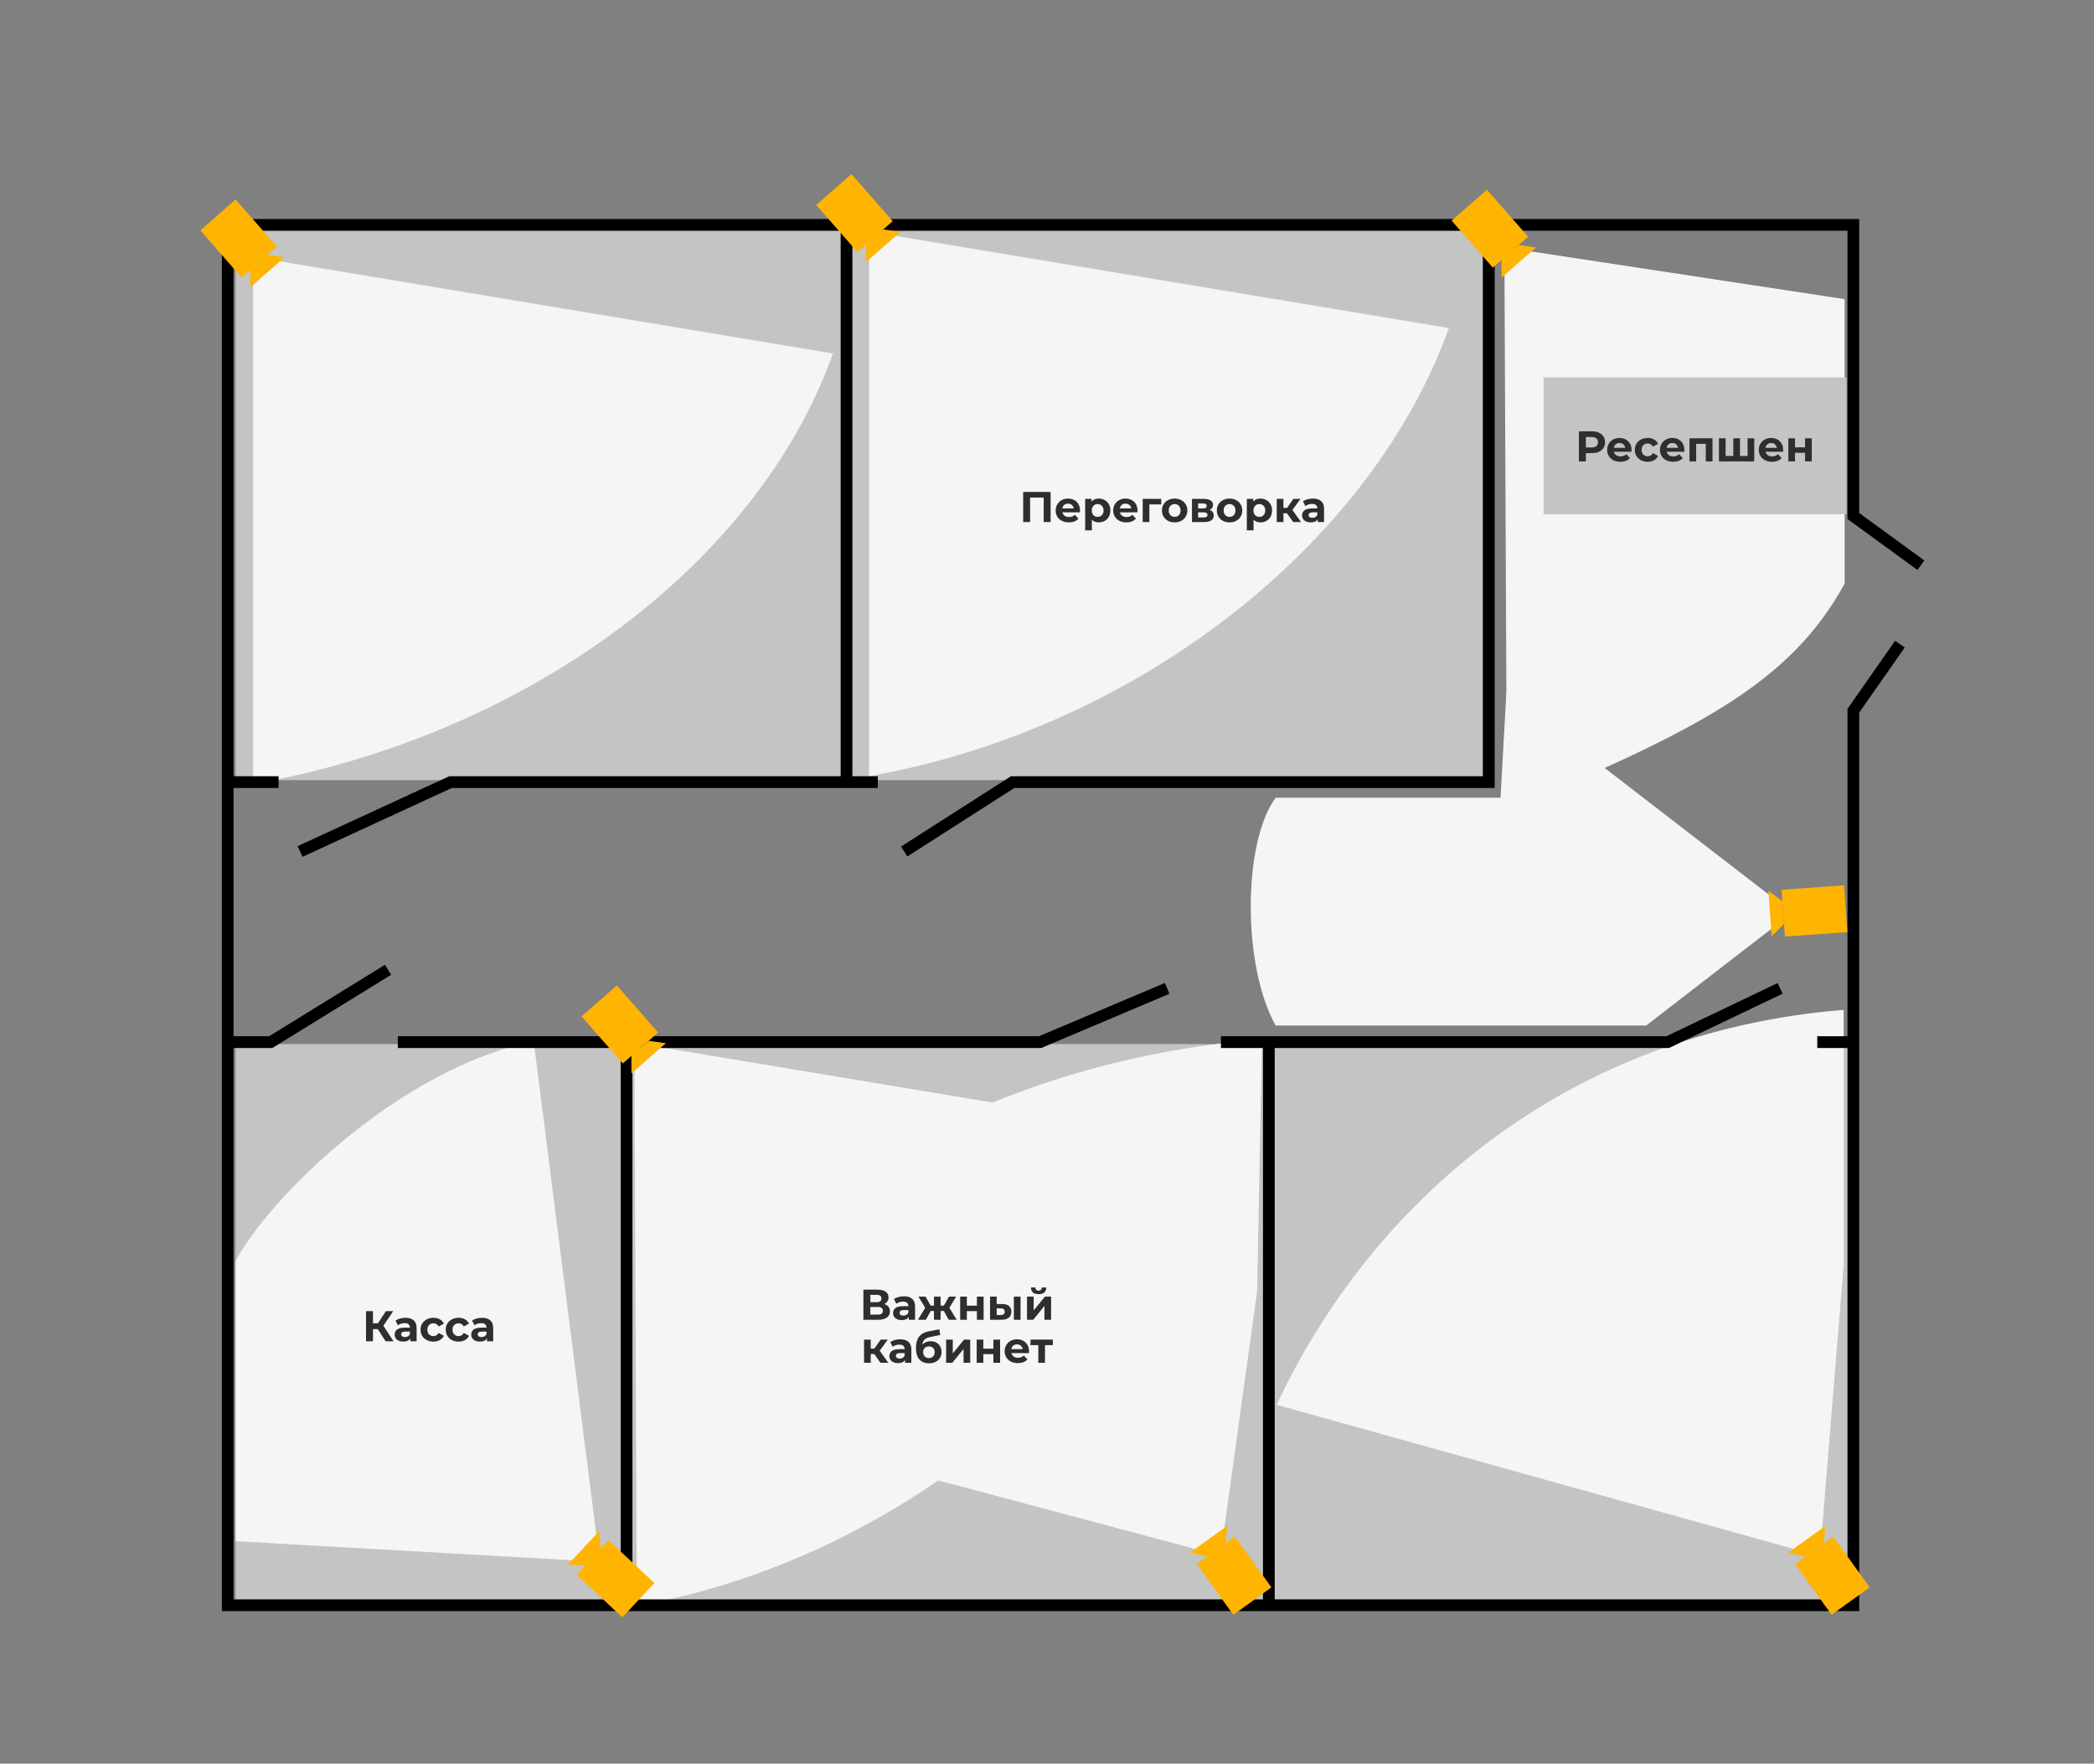 <?xml version="1.0" encoding="UTF-8"?> <svg xmlns="http://www.w3.org/2000/svg" width="1071" height="902" viewBox="0 0 1071 902" fill="none"><rect x="0" y="0" width="1071" height="902" fill="#808080" stroke="none"/> <rect x="120.463" y="118.002" width="638" height="281" fill="#C4C4C4"></rect> <rect x="120.463" y="534.002" width="827" height="287" fill="#C4C4C4"></rect> <path d="M305.403 788.262L272.963 532.501C203.463 547.002 137.463 613.002 120.463 645.002L120.463 788.262L297.122 798.242L305.403 788.262Z" fill="#F5F5F5"></path> <path d="M334.178 718.342L615.632 793.384L625.688 785.196L642.963 660.502L645.463 531.502C502.506 543.082 382.385 615.383 334.178 718.342Z" fill="#F5F5F5"></path> <path d="M652.963 718.502L921.632 793.384L931.688 785.196L942.963 647.002L942.963 516.501C800.006 528.081 701.169 615.544 652.963 718.502Z" fill="#F5F5F5"></path> <path d="M621.033 582.792L333.705 534.935L324.475 544.045L325.727 821.338C466.927 796.177 582.866 689.879 621.033 582.792Z" fill="#F5F5F5"></path> <path d="M426.033 180.792L138.705 132.935L129.475 142.045L129.475 401.002C270.675 375.84 387.866 287.879 426.033 180.792Z" fill="#F5F5F5"></path> <path d="M741.032 167.792L453.705 119.935L444.475 129.045L444.475 397.002C585.676 371.841 702.865 274.879 741.032 167.792Z" fill="#F5F5F5"></path> <path d="M769.475 137.045L770.727 414.338C868.463 373.502 915.463 349.502 943.463 298.502L943.463 153.002L778.705 127.935L769.475 137.045Z" fill="#F5F5F5"></path> <path d="M909.197 472.592L907.507 459.734L770.463 354.002L767.463 408.002L652.463 408.002C635.463 431.002 635.463 494.502 652.463 524.502L841.963 524.502L909.197 472.592Z" fill="#F5F5F5"></path> <path d="M971.742 329.442L947.918 363.502L947.918 533.002M982.463 289.089L947.918 263.914L947.918 115.002L432.963 115.002M432.963 115.002L116.463 115.002L116.463 400.002M432.963 115.002L432.963 400.002M432.963 400.002L448.963 400.002M432.963 400.002L230.463 400.002L153.463 435.502M761.463 115.002L761.463 400.002L517.963 400.002L462.463 435.502M320.463 533.002L320.463 818.002M320.463 533.002L531.963 533.002L596.963 505.502M320.463 533.002L203.463 533.002M648.963 533.002L648.963 818.002M648.963 533.002L624.463 533.002M648.963 533.002L852.963 533.002L910.463 505.502M947.918 533.002L947.918 821.002L116.463 821.002L116.463 533.002M947.918 533.002L929.463 533.002M116.463 400.002L142.463 400.002M116.463 400.002L116.463 533.002M116.463 533.002L138.463 533.002L198.463 496.002" stroke="black" stroke-width="6"></path> <rect x="789.463" y="193.002" width="155" height="70" fill="#C4C4C4"></rect> <path d="M814.216 220.602C815.58 220.602 816.76 220.829 817.758 221.284C818.77 221.739 819.547 222.384 820.09 223.22C820.632 224.056 820.904 225.046 820.904 226.19C820.904 227.319 820.632 228.309 820.09 229.16C819.547 229.996 818.77 230.641 817.758 231.096C816.76 231.536 815.58 231.756 814.216 231.756L811.114 231.756L811.114 236.002L807.55 236.002L807.55 220.602L814.216 220.602ZM814.018 228.852C815.088 228.852 815.902 228.625 816.46 228.17C817.017 227.701 817.296 227.041 817.296 226.19C817.296 225.325 817.017 224.665 816.46 224.21C815.902 223.741 815.088 223.506 814.018 223.506L811.114 223.506L811.114 228.852L814.018 228.852ZM834.475 230.128C834.475 230.172 834.453 230.48 834.409 231.052L825.455 231.052C825.617 231.785 825.998 232.365 826.599 232.79C827.201 233.215 827.949 233.428 828.843 233.428C829.459 233.428 830.002 233.34 830.471 233.164C830.955 232.973 831.403 232.68 831.813 232.284L833.639 234.264C832.525 235.54 830.897 236.178 828.755 236.178C827.421 236.178 826.24 235.921 825.213 235.408C824.187 234.88 823.395 234.154 822.837 233.23C822.28 232.306 822.001 231.257 822.001 230.084C822.001 228.925 822.273 227.884 822.815 226.96C823.373 226.021 824.128 225.295 825.081 224.782C826.049 224.254 827.127 223.99 828.315 223.99C829.474 223.99 830.523 224.239 831.461 224.738C832.4 225.237 833.133 225.955 833.661 226.894C834.204 227.818 834.475 228.896 834.475 230.128ZM828.337 226.586C827.56 226.586 826.907 226.806 826.379 227.246C825.851 227.686 825.529 228.287 825.411 229.05L831.241 229.05C831.124 228.302 830.801 227.708 830.273 227.268C829.745 226.813 829.1 226.586 828.337 226.586ZM842.738 236.178C841.477 236.178 840.34 235.921 839.328 235.408C838.331 234.88 837.546 234.154 836.974 233.23C836.417 232.306 836.138 231.257 836.138 230.084C836.138 228.911 836.417 227.862 836.974 226.938C837.546 226.014 838.331 225.295 839.328 224.782C840.34 224.254 841.477 223.99 842.738 223.99C843.985 223.99 845.07 224.254 845.994 224.782C846.933 225.295 847.615 226.036 848.04 227.004L845.378 228.434C844.762 227.349 843.875 226.806 842.716 226.806C841.821 226.806 841.081 227.099 840.494 227.686C839.907 228.273 839.614 229.072 839.614 230.084C839.614 231.096 839.907 231.895 840.494 232.482C841.081 233.069 841.821 233.362 842.716 233.362C843.889 233.362 844.777 232.819 845.378 231.734L848.04 233.186C847.615 234.125 846.933 234.858 845.994 235.386C845.07 235.914 843.985 236.178 842.738 236.178ZM861.481 230.128C861.481 230.172 861.459 230.48 861.415 231.052L852.461 231.052C852.623 231.785 853.004 232.365 853.605 232.79C854.207 233.215 854.955 233.428 855.849 233.428C856.465 233.428 857.008 233.34 857.477 233.164C857.961 232.973 858.409 232.68 858.819 232.284L860.645 234.264C859.531 235.54 857.903 236.178 855.761 236.178C854.427 236.178 853.246 235.921 852.219 235.408C851.193 234.88 850.401 234.154 849.843 233.23C849.286 232.306 849.007 231.257 849.007 230.084C849.007 228.925 849.279 227.884 849.821 226.96C850.379 226.021 851.134 225.295 852.087 224.782C853.055 224.254 854.133 223.99 855.321 223.99C856.48 223.99 857.529 224.239 858.467 224.738C859.406 225.237 860.139 225.955 860.667 226.894C861.21 227.818 861.481 228.896 861.481 230.128ZM855.343 226.586C854.566 226.586 853.913 226.806 853.385 227.246C852.857 227.686 852.535 228.287 852.417 229.05L858.247 229.05C858.13 228.302 857.807 227.708 857.279 227.268C856.751 226.813 856.106 226.586 855.343 226.586ZM875.882 224.166L875.882 236.002L872.45 236.002L872.45 226.982L867.522 226.982L867.522 236.002L864.112 236.002L864.112 224.166L875.882 224.166ZM897.234 224.166L897.234 236.002L879.172 236.002L879.172 224.166L882.582 224.166L882.582 233.186L886.52 233.186L886.52 224.166L889.93 224.166L889.93 233.186L893.824 233.186L893.824 224.166L897.234 224.166ZM912.034 230.128C912.034 230.172 912.012 230.48 911.968 231.052L903.014 231.052C903.175 231.785 903.557 232.365 904.158 232.79C904.759 233.215 905.507 233.428 906.402 233.428C907.018 233.428 907.561 233.34 908.03 233.164C908.514 232.973 908.961 232.68 909.372 232.284L911.198 234.264C910.083 235.54 908.455 236.178 906.314 236.178C904.979 236.178 903.799 235.921 902.772 235.408C901.745 234.88 900.953 234.154 900.396 233.23C899.839 232.306 899.56 231.257 899.56 230.084C899.56 228.925 899.831 227.884 900.374 226.96C900.931 226.021 901.687 225.295 902.64 224.782C903.608 224.254 904.686 223.99 905.874 223.99C907.033 223.99 908.081 224.239 909.02 224.738C909.959 225.237 910.692 225.955 911.22 226.894C911.763 227.818 912.034 228.896 912.034 230.128ZM905.896 226.586C905.119 226.586 904.466 226.806 903.938 227.246C903.41 227.686 903.087 228.287 902.97 229.05L908.8 229.05C908.683 228.302 908.36 227.708 907.832 227.268C907.304 226.813 906.659 226.586 905.896 226.586ZM914.665 224.166L918.075 224.166L918.075 228.786L923.223 228.786L923.223 224.166L926.655 224.166L926.655 236.002L923.223 236.002L923.223 231.58L918.075 231.58L918.075 236.002L914.665 236.002L914.665 224.166Z" fill="#2E2E2E"></path> <path d="M537.345 251.602L537.345 267.002L533.803 267.002L533.803 254.506L526.851 254.506L526.851 267.002L523.309 267.002L523.309 251.602L537.345 251.602ZM552.404 261.128C552.404 261.172 552.382 261.48 552.338 262.052L543.384 262.052C543.545 262.785 543.927 263.365 544.528 263.79C545.129 264.215 545.877 264.428 546.772 264.428C547.388 264.428 547.931 264.34 548.4 264.164C548.884 263.973 549.331 263.68 549.742 263.284L551.568 265.264C550.453 266.54 548.825 267.178 546.684 267.178C545.349 267.178 544.169 266.921 543.142 266.408C542.115 265.88 541.323 265.154 540.766 264.23C540.209 263.306 539.93 262.257 539.93 261.084C539.93 259.925 540.201 258.884 540.744 257.96C541.301 257.021 542.057 256.295 543.01 255.782C543.978 255.254 545.056 254.99 546.244 254.99C547.403 254.99 548.451 255.239 549.39 255.738C550.329 256.237 551.062 256.955 551.59 257.894C552.133 258.818 552.404 259.896 552.404 261.128ZM546.266 257.586C545.489 257.586 544.836 257.806 544.308 258.246C543.78 258.686 543.457 259.287 543.34 260.05L549.17 260.05C549.053 259.302 548.73 258.708 548.202 258.268C547.674 257.813 547.029 257.586 546.266 257.586ZM562.009 254.99C563.109 254.99 564.106 255.247 565.001 255.76C565.91 256.259 566.621 256.97 567.135 257.894C567.648 258.803 567.905 259.867 567.905 261.084C567.905 262.301 567.648 263.372 567.135 264.296C566.621 265.205 565.91 265.917 565.001 266.43C564.106 266.929 563.109 267.178 562.009 267.178C560.498 267.178 559.31 266.701 558.445 265.748L558.445 271.27L555.013 271.27L555.013 255.166L558.291 255.166L558.291 256.53C559.141 255.503 560.381 254.99 562.009 254.99ZM561.415 264.362C562.295 264.362 563.013 264.069 563.571 263.482C564.143 262.881 564.429 262.081 564.429 261.084C564.429 260.087 564.143 259.295 563.571 258.708C563.013 258.107 562.295 257.806 561.415 257.806C560.535 257.806 559.809 258.107 559.237 258.708C558.679 259.295 558.401 260.087 558.401 261.084C558.401 262.081 558.679 262.881 559.237 263.482C559.809 264.069 560.535 264.362 561.415 264.362ZM581.816 261.128C581.816 261.172 581.794 261.48 581.75 262.052L572.796 262.052C572.957 262.785 573.339 263.365 573.94 263.79C574.541 264.215 575.289 264.428 576.184 264.428C576.8 264.428 577.343 264.34 577.812 264.164C578.296 263.973 578.743 263.68 579.154 263.284L580.98 265.264C579.865 266.54 578.237 267.178 576.096 267.178C574.761 267.178 573.581 266.921 572.554 266.408C571.527 265.88 570.735 265.154 570.178 264.23C569.621 263.306 569.342 262.257 569.342 261.084C569.342 259.925 569.613 258.884 570.156 257.96C570.713 257.021 571.469 256.295 572.422 255.782C573.39 255.254 574.468 254.99 575.656 254.99C576.815 254.99 577.863 255.239 578.802 255.738C579.741 256.237 580.474 256.955 581.002 257.894C581.545 258.818 581.816 259.896 581.816 261.128ZM575.678 257.586C574.901 257.586 574.248 257.806 573.72 258.246C573.192 258.686 572.869 259.287 572.752 260.05L578.582 260.05C578.465 259.302 578.142 258.708 577.614 258.268C577.086 257.813 576.441 257.586 575.678 257.586ZM593.929 257.982L587.857 257.982L587.857 267.002L584.447 267.002L584.447 255.166L593.929 255.166L593.929 257.982ZM600.798 267.178C599.551 267.178 598.429 266.921 597.432 266.408C596.449 265.88 595.679 265.154 595.122 264.23C594.564 263.306 594.286 262.257 594.286 261.084C594.286 259.911 594.564 258.862 595.122 257.938C595.679 257.014 596.449 256.295 597.432 255.782C598.429 255.254 599.551 254.99 600.798 254.99C602.044 254.99 603.159 255.254 604.142 255.782C605.124 256.295 605.894 257.014 606.452 257.938C607.009 258.862 607.288 259.911 607.288 261.084C607.288 262.257 607.009 263.306 606.452 264.23C605.894 265.154 605.124 265.88 604.142 266.408C603.159 266.921 602.044 267.178 600.798 267.178ZM600.798 264.362C601.678 264.362 602.396 264.069 602.954 263.482C603.526 262.881 603.812 262.081 603.812 261.084C603.812 260.087 603.526 259.295 602.954 258.708C602.396 258.107 601.678 257.806 600.798 257.806C599.918 257.806 599.192 258.107 598.62 258.708C598.048 259.295 597.762 260.087 597.762 261.084C597.762 262.081 598.048 262.881 598.62 263.482C599.192 264.069 599.918 264.362 600.798 264.362ZM618.69 260.82C620.083 261.289 620.78 262.228 620.78 263.636C620.78 264.707 620.377 265.535 619.57 266.122C618.763 266.709 617.561 267.002 615.962 267.002L609.648 267.002L609.648 255.166L615.698 255.166C617.179 255.166 618.338 255.437 619.174 255.98C620.01 256.508 620.428 257.256 620.428 258.224C620.428 258.811 620.274 259.331 619.966 259.786C619.673 260.226 619.247 260.571 618.69 260.82ZM612.794 260.028L615.39 260.028C616.593 260.028 617.194 259.603 617.194 258.752C617.194 257.916 616.593 257.498 615.39 257.498L612.794 257.498L612.794 260.028ZM615.676 264.67C616.937 264.67 617.568 264.237 617.568 263.372C617.568 262.917 617.421 262.587 617.128 262.382C616.835 262.162 616.373 262.052 615.742 262.052L612.794 262.052L612.794 264.67L615.676 264.67ZM628.878 267.178C627.631 267.178 626.509 266.921 625.512 266.408C624.529 265.88 623.759 265.154 623.202 264.23C622.644 263.306 622.366 262.257 622.366 261.084C622.366 259.911 622.644 258.862 623.202 257.938C623.759 257.014 624.529 256.295 625.512 255.782C626.509 255.254 627.631 254.99 628.878 254.99C630.124 254.99 631.239 255.254 632.222 255.782C633.204 256.295 633.974 257.014 634.532 257.938C635.089 258.862 635.368 259.911 635.368 261.084C635.368 262.257 635.089 263.306 634.532 264.23C633.974 265.154 633.204 265.88 632.222 266.408C631.239 266.921 630.124 267.178 628.878 267.178ZM628.878 264.362C629.758 264.362 630.476 264.069 631.034 263.482C631.606 262.881 631.892 262.081 631.892 261.084C631.892 260.087 631.606 259.295 631.034 258.708C630.476 258.107 629.758 257.806 628.878 257.806C627.998 257.806 627.272 258.107 626.7 258.708C626.128 259.295 625.842 260.087 625.842 261.084C625.842 262.081 626.128 262.881 626.7 263.482C627.272 264.069 627.998 264.362 628.878 264.362ZM644.702 254.99C645.802 254.99 646.799 255.247 647.694 255.76C648.603 256.259 649.315 256.97 649.828 257.894C650.341 258.803 650.598 259.867 650.598 261.084C650.598 262.301 650.341 263.372 649.828 264.296C649.315 265.205 648.603 265.917 647.694 266.43C646.799 266.929 645.802 267.178 644.702 267.178C643.191 267.178 642.003 266.701 641.138 265.748L641.138 271.27L637.706 271.27L637.706 255.166L640.984 255.166L640.984 256.53C641.835 255.503 643.074 254.99 644.702 254.99ZM644.108 264.362C644.988 264.362 645.707 264.069 646.264 263.482C646.836 262.881 647.122 262.081 647.122 261.084C647.122 260.087 646.836 259.295 646.264 258.708C645.707 258.107 644.988 257.806 644.108 257.806C643.228 257.806 642.502 258.107 641.93 258.708C641.373 259.295 641.094 260.087 641.094 261.084C641.094 262.081 641.373 262.881 641.93 263.482C642.502 264.069 643.228 264.362 644.108 264.362ZM658.218 262.514L656.436 262.514L656.436 267.002L653.004 267.002L653.004 255.166L656.436 255.166L656.436 259.764L658.284 259.764L661.496 255.166L665.148 255.166L661.012 260.842L665.434 267.002L661.386 267.002L658.218 262.514ZM671.502 254.99C673.335 254.99 674.743 255.43 675.726 256.31C676.709 257.175 677.2 258.488 677.2 260.248L677.2 267.002L673.988 267.002L673.988 265.528C673.343 266.628 672.14 267.178 670.38 267.178C669.471 267.178 668.679 267.024 668.004 266.716C667.344 266.408 666.838 265.983 666.486 265.44C666.134 264.897 665.958 264.281 665.958 263.592C665.958 262.492 666.369 261.627 667.19 260.996C668.026 260.365 669.309 260.05 671.04 260.05L673.768 260.05C673.768 259.302 673.541 258.73 673.086 258.334C672.631 257.923 671.949 257.718 671.04 257.718C670.409 257.718 669.786 257.821 669.17 258.026C668.569 258.217 668.055 258.481 667.63 258.818L666.398 256.42C667.043 255.965 667.813 255.613 668.708 255.364C669.617 255.115 670.549 254.99 671.502 254.99ZM671.238 264.868C671.825 264.868 672.345 264.736 672.8 264.472C673.255 264.193 673.577 263.79 673.768 263.262L673.768 262.052L671.414 262.052C670.006 262.052 669.302 262.514 669.302 263.438C669.302 263.878 669.471 264.23 669.808 264.494C670.16 264.743 670.637 264.868 671.238 264.868Z" fill="#2E2E2E"></path> <path d="M193.222 679.798L190.758 679.798L190.758 686.002L187.216 686.002L187.216 670.602L190.758 670.602L190.758 676.828L193.31 676.828L197.358 670.602L201.12 670.602L196.082 678.038L201.274 686.002L197.226 686.002L193.222 679.798ZM207.385 673.99C209.218 673.99 210.626 674.43 211.609 675.31C212.591 676.175 213.083 677.488 213.083 679.248L213.083 686.002L209.871 686.002L209.871 684.528C209.225 685.628 208.023 686.178 206.263 686.178C205.353 686.178 204.561 686.024 203.887 685.716C203.227 685.408 202.721 684.983 202.369 684.44C202.017 683.897 201.841 683.281 201.841 682.592C201.841 681.492 202.251 680.627 203.073 679.996C203.909 679.365 205.192 679.05 206.923 679.05L209.651 679.05C209.651 678.302 209.423 677.73 208.969 677.334C208.514 676.923 207.832 676.718 206.923 676.718C206.292 676.718 205.669 676.821 205.053 677.026C204.451 677.217 203.938 677.481 203.513 677.818L202.281 675.42C202.926 674.965 203.696 674.613 204.591 674.364C205.5 674.115 206.431 673.99 207.385 673.99ZM207.121 683.868C207.707 683.868 208.228 683.736 208.683 683.472C209.137 683.193 209.46 682.79 209.651 682.262L209.651 681.052L207.297 681.052C205.889 681.052 205.185 681.514 205.185 682.438C205.185 682.878 205.353 683.23 205.691 683.494C206.043 683.743 206.519 683.868 207.121 683.868ZM221.696 686.178C220.435 686.178 219.298 685.921 218.286 685.408C217.289 684.88 216.504 684.154 215.932 683.23C215.375 682.306 215.096 681.257 215.096 680.084C215.096 678.911 215.375 677.862 215.932 676.938C216.504 676.014 217.289 675.295 218.286 674.782C219.298 674.254 220.435 673.99 221.696 673.99C222.943 673.99 224.028 674.254 224.952 674.782C225.891 675.295 226.573 676.036 226.998 677.004L224.336 678.434C223.72 677.349 222.833 676.806 221.674 676.806C220.779 676.806 220.039 677.099 219.452 677.686C218.865 678.273 218.572 679.072 218.572 680.084C218.572 681.096 218.865 681.895 219.452 682.482C220.039 683.069 220.779 683.362 221.674 683.362C222.847 683.362 223.735 682.819 224.336 681.734L226.998 683.186C226.573 684.125 225.891 684.858 224.952 685.386C224.028 685.914 222.943 686.178 221.696 686.178ZM234.565 686.178C233.304 686.178 232.167 685.921 231.155 685.408C230.158 684.88 229.373 684.154 228.801 683.23C228.244 682.306 227.965 681.257 227.965 680.084C227.965 678.911 228.244 677.862 228.801 676.938C229.373 676.014 230.158 675.295 231.155 674.782C232.167 674.254 233.304 673.99 234.565 673.99C235.812 673.99 236.897 674.254 237.821 674.782C238.76 675.295 239.442 676.036 239.867 677.004L237.205 678.434C236.589 677.349 235.702 676.806 234.543 676.806C233.649 676.806 232.908 677.099 232.321 677.686C231.735 678.273 231.441 679.072 231.441 680.084C231.441 681.096 231.735 681.895 232.321 682.482C232.908 683.069 233.649 683.362 234.543 683.362C235.717 683.362 236.604 682.819 237.205 681.734L239.867 683.186C239.442 684.125 238.76 684.858 237.821 685.386C236.897 685.914 235.812 686.178 234.565 686.178ZM246.551 673.99C248.384 673.99 249.792 674.43 250.775 675.31C251.757 676.175 252.249 677.488 252.249 679.248L252.249 686.002L249.037 686.002L249.037 684.528C248.391 685.628 247.189 686.178 245.429 686.178C244.519 686.178 243.727 686.024 243.053 685.716C242.393 685.408 241.887 684.983 241.535 684.44C241.183 683.897 241.007 683.281 241.007 682.592C241.007 681.492 241.417 680.627 242.239 679.996C243.075 679.365 244.358 679.05 246.089 679.05L248.817 679.05C248.817 678.302 248.589 677.73 248.135 677.334C247.68 676.923 246.998 676.718 246.089 676.718C245.458 676.718 244.835 676.821 244.219 677.026C243.617 677.217 243.104 677.481 242.679 677.818L241.447 675.42C242.092 674.965 242.862 674.613 243.757 674.364C244.666 674.115 245.597 673.99 246.551 673.99ZM246.287 683.868C246.873 683.868 247.394 683.736 247.849 683.472C248.303 683.193 248.626 682.79 248.817 682.262L248.817 681.052L246.463 681.052C245.055 681.052 244.351 681.514 244.351 682.438C244.351 682.878 244.519 683.23 244.857 683.494C245.209 683.743 245.685 683.868 246.287 683.868Z" fill="#2E2E2E"></path> <path d="M452.268 666.972C453.206 667.251 453.925 667.705 454.424 668.336C454.922 668.967 455.172 669.744 455.172 670.668C455.172 672.032 454.651 673.095 453.61 673.858C452.583 674.621 451.109 675.002 449.188 675.002L441.598 675.002L441.598 659.602L448.77 659.602C450.559 659.602 451.952 659.947 452.95 660.636C453.947 661.325 454.446 662.308 454.446 663.584C454.446 664.347 454.255 665.021 453.874 665.608C453.492 666.18 452.957 666.635 452.268 666.972ZM445.14 665.982L448.462 665.982C449.239 665.982 449.826 665.828 450.222 665.52C450.618 665.197 450.816 664.728 450.816 664.112C450.816 663.511 450.61 663.049 450.2 662.726C449.804 662.403 449.224 662.242 448.462 662.242L445.14 662.242L445.14 665.982ZM449.056 672.362C450.728 672.362 451.564 671.702 451.564 670.382C451.564 669.106 450.728 668.468 449.056 668.468L445.14 668.468L445.14 672.362L449.056 672.362ZM462.324 662.99C464.158 662.99 465.566 663.43 466.548 664.31C467.531 665.175 468.022 666.488 468.022 668.248L468.022 675.002L464.81 675.002L464.81 673.528C464.165 674.628 462.962 675.178 461.202 675.178C460.293 675.178 459.501 675.024 458.826 674.716C458.166 674.408 457.66 673.983 457.308 673.44C456.956 672.897 456.78 672.281 456.78 671.592C456.78 670.492 457.191 669.627 458.012 668.996C458.848 668.365 460.132 668.05 461.862 668.05L464.59 668.05C464.59 667.302 464.363 666.73 463.908 666.334C463.454 665.923 462.772 665.718 461.862 665.718C461.232 665.718 460.608 665.821 459.992 666.026C459.391 666.217 458.878 666.481 458.452 666.818L457.22 664.42C457.866 663.965 458.636 663.613 459.53 663.364C460.44 663.115 461.371 662.99 462.324 662.99ZM462.06 672.868C462.647 672.868 463.168 672.736 463.622 672.472C464.077 672.193 464.4 671.79 464.59 671.262L464.59 670.052L462.236 670.052C460.828 670.052 460.124 670.514 460.124 671.438C460.124 671.878 460.293 672.23 460.63 672.494C460.982 672.743 461.459 672.868 462.06 672.868ZM482.73 670.514L481.08 670.514L481.08 675.002L477.692 675.002L477.692 670.514L476.042 670.514L473.534 675.002L469.486 675.002L473.204 668.886L469.75 663.166L473.38 663.166L475.998 667.764L477.692 667.764L477.692 663.166L481.08 663.166L481.08 667.764L482.752 667.764L485.392 663.166L489.022 663.166L485.568 668.886L489.308 675.002L485.238 675.002L482.73 670.514ZM491.091 663.166L494.501 663.166L494.501 667.786L499.649 667.786L499.649 663.166L503.081 663.166L503.081 675.002L499.649 675.002L499.649 670.58L494.501 670.58L494.501 675.002L491.091 675.002L491.091 663.166ZM512.593 666.95C514.133 666.965 515.299 667.309 516.091 667.984C516.883 668.659 517.279 669.627 517.279 670.888C517.279 672.208 516.831 673.227 515.937 673.946C515.042 674.665 513.773 675.024 512.131 675.024L506.367 675.002L506.367 663.166L509.777 663.166L509.777 666.95L512.593 666.95ZM518.555 663.166L521.965 663.166L521.965 675.002L518.555 675.002L518.555 663.166ZM511.823 672.582C512.483 672.597 512.989 672.457 513.341 672.164C513.693 671.871 513.869 671.431 513.869 670.844C513.869 670.272 513.693 669.854 513.341 669.59C513.003 669.326 512.497 669.187 511.823 669.172L509.777 669.15L509.777 672.582L511.823 672.582ZM525.273 663.166L528.683 663.166L528.683 670.206L534.447 663.166L537.593 663.166L537.593 675.002L534.183 675.002L534.183 667.962L528.441 675.002L525.273 675.002L525.273 663.166ZM531.213 661.89C528.632 661.89 527.334 660.753 527.319 658.48L529.563 658.48C529.578 658.993 529.717 659.397 529.981 659.69C530.26 659.969 530.663 660.108 531.191 660.108C531.719 660.108 532.122 659.969 532.401 659.69C532.694 659.397 532.841 658.993 532.841 658.48L535.129 658.48C535.114 660.753 533.809 661.89 531.213 661.89ZM447.138 692.514L445.356 692.514L445.356 697.002L441.924 697.002L441.924 685.166L445.356 685.166L445.356 689.764L447.204 689.764L450.416 685.166L454.068 685.166L449.932 690.842L454.354 697.002L450.306 697.002L447.138 692.514ZM460.423 684.99C462.256 684.99 463.664 685.43 464.647 686.31C465.629 687.175 466.121 688.488 466.121 690.248L466.121 697.002L462.909 697.002L462.909 695.528C462.263 696.628 461.061 697.178 459.301 697.178C458.391 697.178 457.599 697.024 456.925 696.716C456.265 696.408 455.759 695.983 455.407 695.44C455.055 694.897 454.879 694.281 454.879 693.592C454.879 692.492 455.289 691.627 456.111 690.996C456.947 690.365 458.23 690.05 459.961 690.05L462.689 690.05C462.689 689.302 462.461 688.73 462.007 688.334C461.552 687.923 460.87 687.718 459.961 687.718C459.33 687.718 458.707 687.821 458.091 688.026C457.489 688.217 456.976 688.481 456.551 688.818L455.319 686.42C455.964 685.965 456.734 685.613 457.629 685.364C458.538 685.115 459.469 684.99 460.423 684.99ZM460.159 694.868C460.745 694.868 461.266 694.736 461.721 694.472C462.175 694.193 462.498 693.79 462.689 693.262L462.689 692.052L460.335 692.052C458.927 692.052 458.223 692.514 458.223 693.438C458.223 693.878 458.391 694.23 458.729 694.494C459.081 694.743 459.557 694.868 460.159 694.868ZM475.944 685.98C477.073 685.98 478.063 686.215 478.914 686.684C479.765 687.139 480.417 687.784 480.872 688.62C481.341 689.456 481.576 690.424 481.576 691.524C481.576 692.653 481.297 693.658 480.74 694.538C480.197 695.403 479.435 696.078 478.452 696.562C477.469 697.031 476.355 697.266 475.108 697.266C473.04 697.266 471.412 696.606 470.224 695.286C469.051 693.951 468.464 692.001 468.464 689.434C468.464 687.058 468.977 685.166 470.004 683.758C471.045 682.335 472.637 681.404 474.778 680.964L480.41 679.842L480.872 682.79L475.9 683.78C474.551 684.044 473.546 684.484 472.886 685.1C472.241 685.716 471.859 686.589 471.742 687.718C472.255 687.161 472.871 686.735 473.59 686.442C474.309 686.134 475.093 685.98 475.944 685.98ZM475.13 694.604C476.01 694.604 476.714 694.318 477.242 693.746C477.785 693.174 478.056 692.448 478.056 691.568C478.056 690.673 477.785 689.962 477.242 689.434C476.714 688.906 476.01 688.642 475.13 688.642C474.235 688.642 473.517 688.906 472.974 689.434C472.431 689.962 472.16 690.673 472.16 691.568C472.16 692.463 472.439 693.196 472.996 693.768C473.553 694.325 474.265 694.604 475.13 694.604ZM483.905 685.166L487.315 685.166L487.315 692.206L493.079 685.166L496.225 685.166L496.225 697.002L492.815 697.002L492.815 689.962L487.073 697.002L483.905 697.002L483.905 685.166ZM499.524 685.166L502.934 685.166L502.934 689.786L508.082 689.786L508.082 685.166L511.514 685.166L511.514 697.002L508.082 697.002L508.082 692.58L502.934 692.58L502.934 697.002L499.524 697.002L499.524 685.166ZM526.305 691.128C526.305 691.172 526.283 691.48 526.239 692.052L517.285 692.052C517.447 692.785 517.828 693.365 518.429 693.79C519.031 694.215 519.779 694.428 520.673 694.428C521.289 694.428 521.832 694.34 522.301 694.164C522.785 693.973 523.233 693.68 523.643 693.284L525.469 695.264C524.355 696.54 522.727 697.178 520.585 697.178C519.251 697.178 518.07 696.921 517.043 696.408C516.017 695.88 515.225 695.154 514.667 694.23C514.11 693.306 513.831 692.257 513.831 691.084C513.831 689.925 514.103 688.884 514.645 687.96C515.203 687.021 515.958 686.295 516.911 685.782C517.879 685.254 518.957 684.99 520.145 684.99C521.304 684.99 522.353 685.239 523.291 685.738C524.23 686.237 524.963 686.955 525.491 687.894C526.034 688.818 526.305 689.896 526.305 691.128ZM520.167 687.586C519.39 687.586 518.737 687.806 518.209 688.246C517.681 688.686 517.359 689.287 517.241 690.05L523.071 690.05C522.954 689.302 522.631 688.708 522.103 688.268C521.575 687.813 520.93 687.586 520.167 687.586ZM538.472 687.982L534.468 687.982L534.468 697.002L531.058 697.002L531.058 687.982L527.054 687.982L527.054 685.166L538.472 685.166L538.472 687.982Z" fill="#2E2E2E"></path> <rect x="331.16" y="809.786" width="19" height="27" transform="rotate(133.082 331.16 809.786)" fill="#FFB402" stroke="#FFB402" stroke-width="5"></rect> <path d="M298.297 798.077L295.984 797.989L304.479 788.904L304.722 791.207L301.51 794.642L298.297 798.077Z" fill="#FFB402" stroke="#FFB402" stroke-width="5"></path> <rect x="646.792" y="811.301" width="19" height="27" transform="rotate(144.244 646.792 811.301)" fill="#FFB402" stroke="#FFB402" stroke-width="5"></rect> <path d="M616.817 793.452L614.565 792.917L624.659 785.649L624.451 787.955L620.634 790.703L616.817 793.452Z" fill="#FFB402" stroke="#FFB402" stroke-width="5"></path> <rect x="952.792" y="811.301" width="19" height="27" transform="rotate(144.244 952.792 811.301)" fill="#FFB402" stroke="#FFB402" stroke-width="5"></rect> <path d="M922.817 793.452L920.565 792.917L930.659 785.649L930.451 787.955L926.634 790.703L922.817 793.452Z" fill="#FFB402" stroke="#FFB402" stroke-width="5"></path> <rect x="300.978" y="520.072" width="19" height="27" transform="rotate(-41.228 300.978 520.072)" fill="#FFB402" stroke="#FFB402" stroke-width="5"></rect> <path d="M332.518 534.981L334.811 535.299L325.457 543.496L325.443 541.181L328.981 538.081L332.518 534.981Z" fill="#FFB402" stroke="#FFB402" stroke-width="5"></path> <rect x="105.978" y="118.072" width="19" height="27" transform="rotate(-41.228 105.978 118.072)" fill="#FFB402" stroke="#FFB402" stroke-width="5"></rect> <path d="M137.518 132.981L139.811 133.299L130.457 141.496L130.443 139.181L133.981 136.081L137.518 132.981Z" fill="#FFB402" stroke="#FFB402" stroke-width="5"></path> <rect x="420.978" y="105.072" width="19" height="27" transform="rotate(-41.228 420.978 105.072)" fill="#FFB402" stroke="#FFB402" stroke-width="5"></rect> <path d="M452.518 119.981L454.811 120.299L445.457 128.496L445.443 126.181L448.981 123.081L452.518 119.981Z" fill="#FFB402" stroke="#FFB402" stroke-width="5"></path> <rect x="745.978" y="113.072" width="19" height="27" transform="rotate(-41.228 745.978 113.072)" fill="#FFB402" stroke="#FFB402" stroke-width="5"></rect> <path d="M777.518 127.981L779.811 128.299L770.457 136.496L770.443 134.181L773.981 131.081L777.518 127.981Z" fill="#FFB402" stroke="#FFB402" stroke-width="5"></path> <rect x="940.804" y="455.477" width="19" height="27" transform="rotate(85.91 940.804 455.477)" fill="#FFB402" stroke="#FFB402" stroke-width="5"></rect> <path d="M909.876 471.617L908.238 473.254L907.351 460.847L909.205 462.234L909.54 466.926L909.876 471.617Z" fill="#FFB402" stroke="#FFB402" stroke-width="5"></path> </svg> 